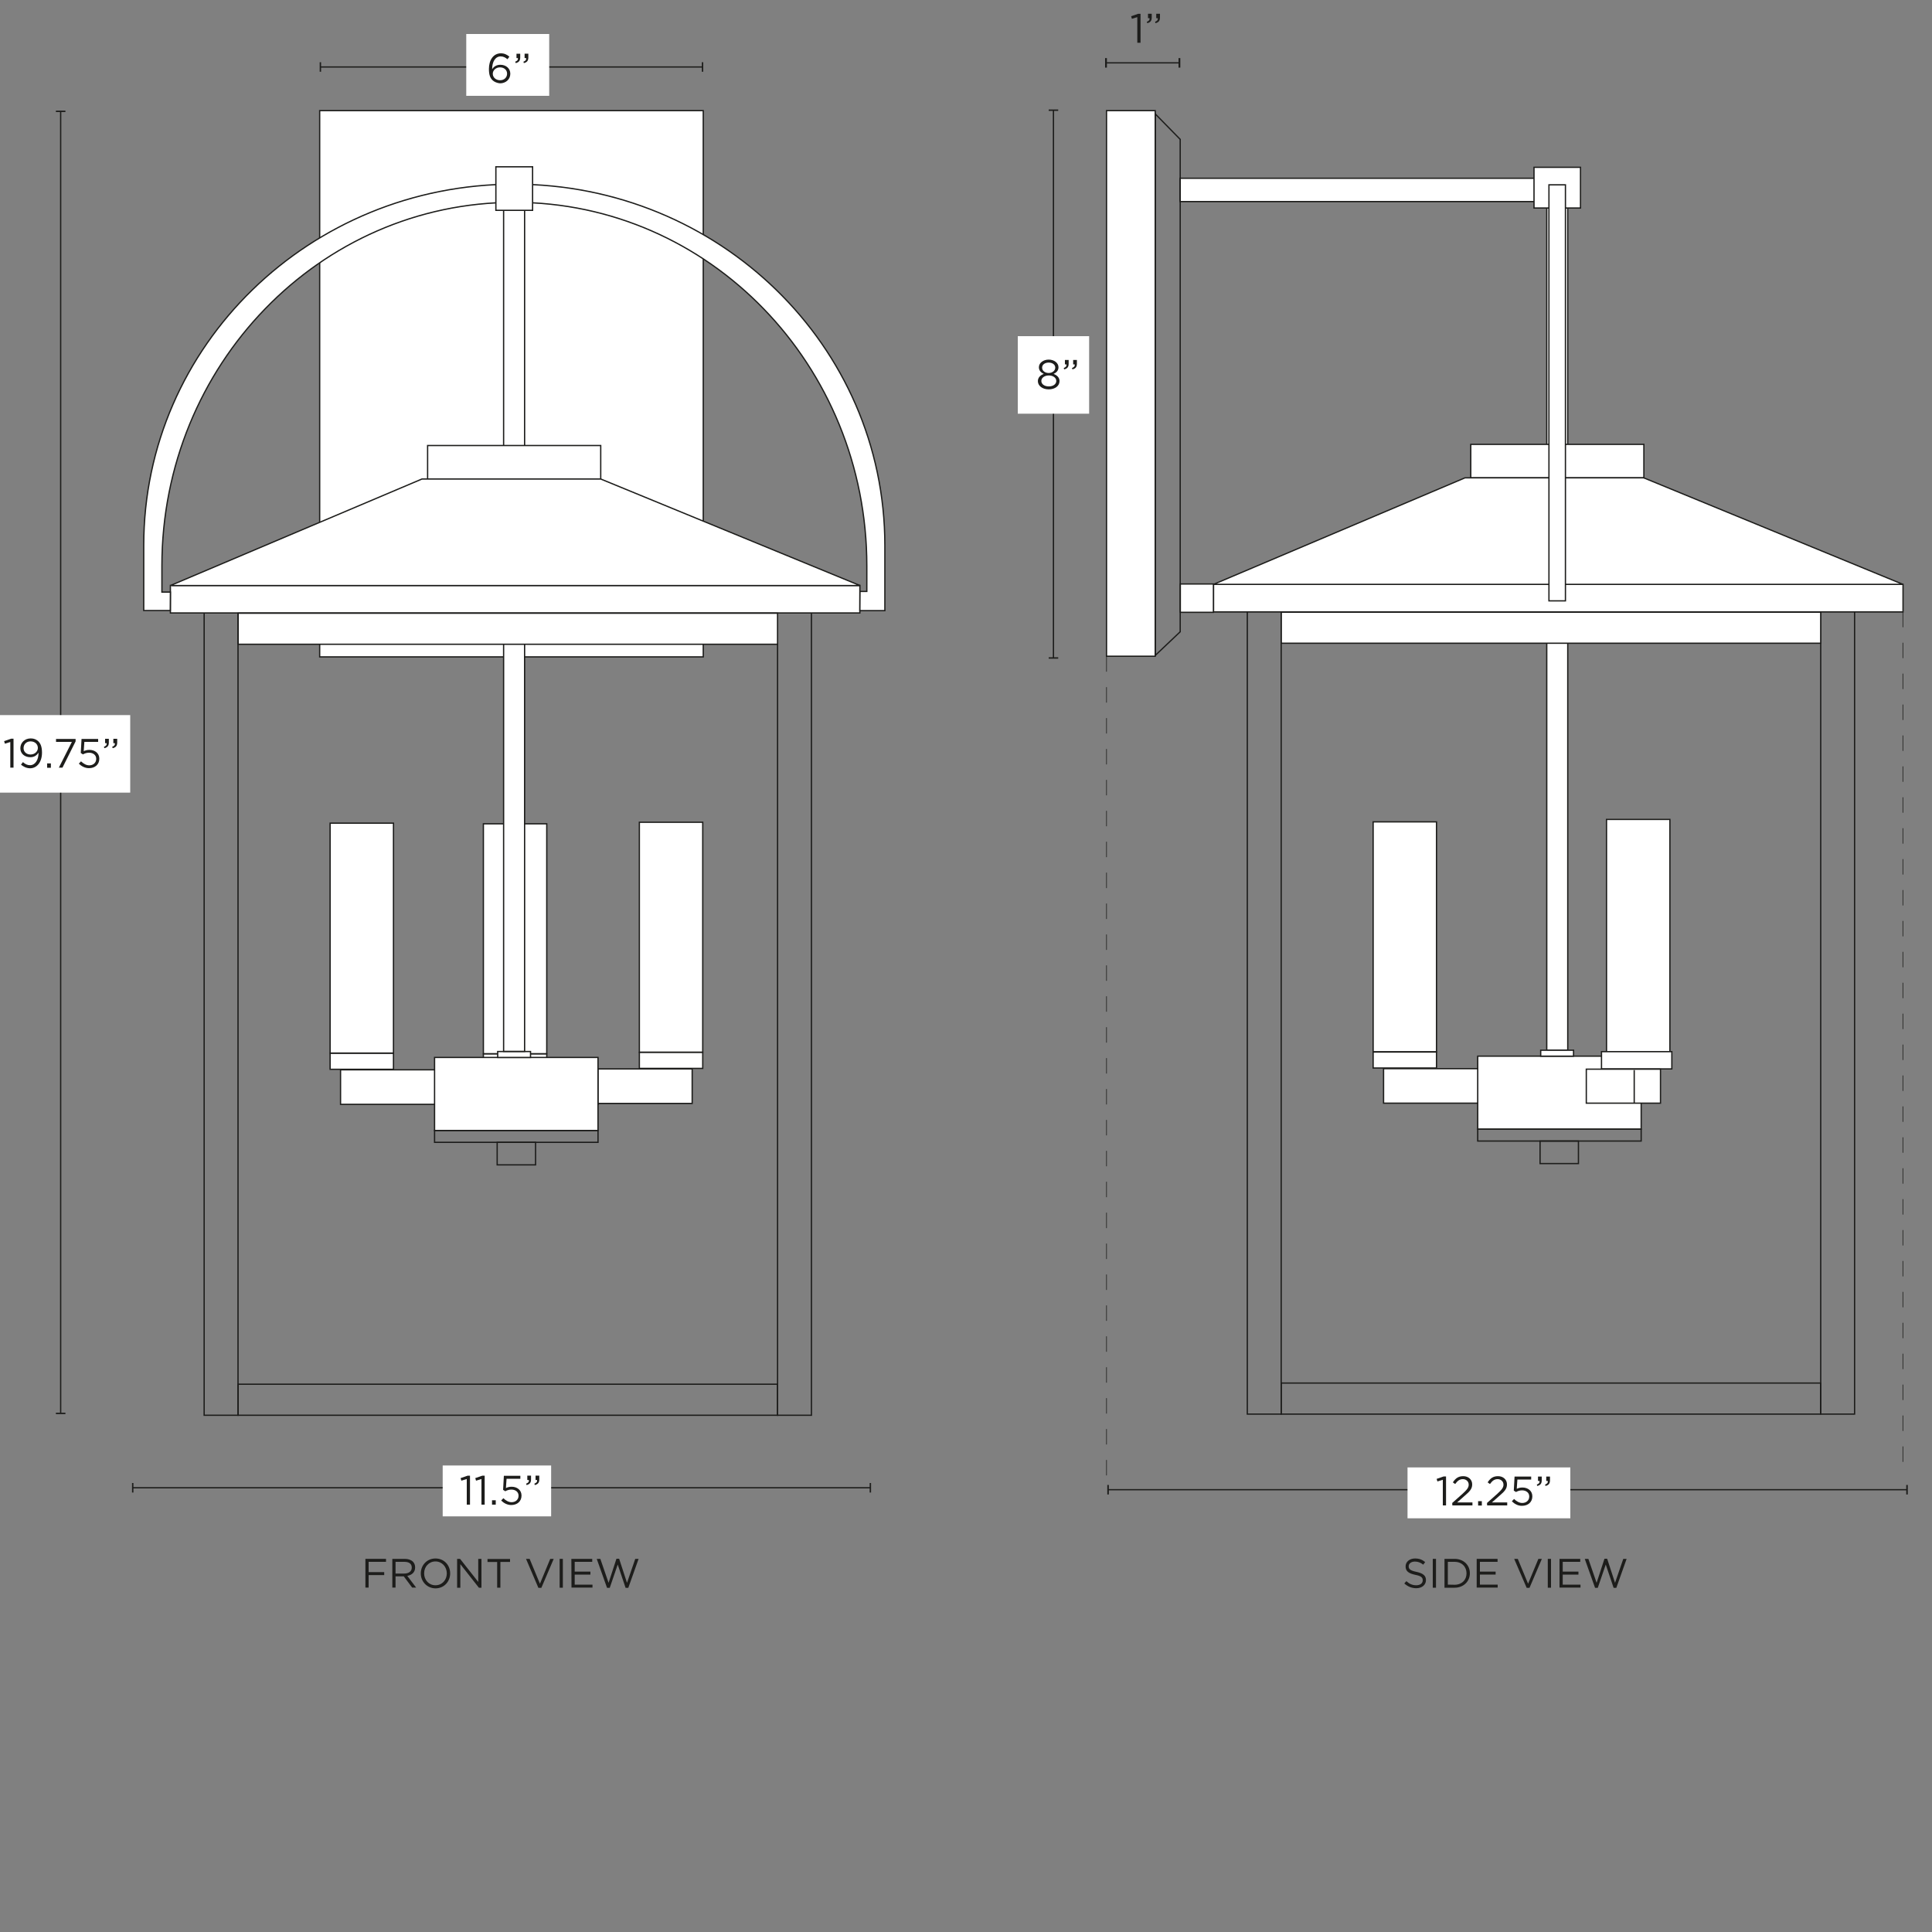 <svg xml:space="preserve" style="enable-background:new 0 0 1500 1500;" viewBox="0 0 1500 1500" height="1500px" width="1500px" y="0px" x="0px" xmlns:xlink="http://www.w3.org/1999/xlink" xmlns="http://www.w3.org/2000/svg" id="Capa_1" version="1.1">
<rect x="0" y="0" width="1500" height="1500" fill="#808080" stroke="none"/>
<style type="text/css">
	.st0{fill:#FFFFFF;stroke:#1D1D1B;stroke-miterlimit:10;}
	.st1{fill:#1D1D1B;}
	.st2{fill:none;stroke:#1D1D1B;stroke-miterlimit:10;}
	.st3{fill:#FFFFFF;}
	.st4{fill:none;stroke:#1D1D1B;stroke-width:0.5;stroke-miterlimit:10;stroke-dasharray:12;}
</style>
<g>
	<rect height="178.5" width="49.2" class="st0" y="639.6" x="375.3"></rect>
	<rect height="12.4" width="49.2" class="st0" y="818.3" x="375.3"></rect>
</g>
<rect height="679.4" width="16.3" class="st0" y="136" x="1200.9"></rect>
<rect height="424.1" width="297.8" class="st0" y="85.9" x="248.2"></rect>
<rect height="18.1" width="282.1" class="st0" y="138.4" x="916.2"></rect>
<g>
	<path d="M283.6,1210.3h16.1v2.3h-13.5v8h12.1v2.3h-12.1v9.7h-2.5V1210.3L283.6,1210.3z" class="st1"></path>
	<path d="M304.6,1210.3h9.6c2.8,0,5,0.8,6.4,2.2c1.1,1.1,1.7,2.6,1.7,4.4v0.1c0,3.7-2.6,5.9-6.1,6.5l6.9,9.1H320
		l-6.5-8.7h-6.4v8.7h-2.5V1210.3z M313.9,1221.7c3.4,0,5.8-1.7,5.8-4.6v-0.1c0-2.8-2.1-4.4-5.7-4.4h-6.9v9.1L313.9,1221.7
		L313.9,1221.7z" class="st1"></path>
	<path d="M326.7,1221.6L326.7,1221.6c0-6.2,4.6-11.6,11.4-11.6c6.8,0,11.4,5.3,11.4,11.5v0.1c0,6.2-4.6,11.6-11.4,11.6
		C331.3,1233.1,326.7,1227.7,326.7,1221.6z M346.9,1221.6L346.9,1221.6c0-5.1-3.7-9.3-8.8-9.3c-5.1,0-8.8,4.1-8.8,9.2v0.1
		c0,5.1,3.7,9.2,8.8,9.2C343.2,1230.8,346.9,1226.7,346.9,1221.6z" class="st1"></path>
	<path d="M354.8,1210.3h2.4l14.1,17.9v-17.9h2.5v22.4h-2l-14.4-18.3v18.3h-2.5V1210.3z" class="st1"></path>
	<path d="M386,1212.7h-7.5v-2.3H396v2.3h-7.5v20H386L386,1212.7L386,1212.7z" class="st1"></path>
	<path d="M408.4,1210.3h2.8l8,19.3l8-19.3h2.7l-9.6,22.5H418L408.4,1210.3L408.4,1210.3z" class="st1"></path>
	<path d="M434.5,1210.3h2.5v22.4h-2.5V1210.3z" class="st1"></path>
	<path d="M443.6,1210.3h16.2v2.3h-13.6v7.6h12.2v2.3h-12.2v7.8H460v2.3h-16.3L443.6,1210.3L443.6,1210.3z" class="st1"></path>
	<path d="M463.3,1210.3h2.8l6.4,18.6l6.1-18.7h2.1l6.1,18.7l6.4-18.6h2.6l-8,22.5h-2.1l-6.1-18.1l-6.2,18.1h-2.1
		L463.3,1210.3L463.3,1210.3z" class="st1"></path>
</g>
<g>
	<path d="M1090.3,1229.4l1.6-1.8c2.3,2.1,4.6,3.2,7.7,3.2c3.1,0,5-1.6,5-3.8v-0.1c0-2.1-1.1-3.3-5.8-4.2
		c-5.1-1.1-7.5-2.8-7.5-6.5v-0.1c0-3.5,3.1-6.1,7.3-6.1c3.3,0,5.6,0.9,7.9,2.8l-1.5,2c-2.1-1.7-4.2-2.4-6.5-2.4
		c-2.9,0-4.8,1.6-4.8,3.6v0.1c0,2.1,1.2,3.3,6.1,4.3c5,1.1,7.3,2.9,7.3,6.3v0.1c0,3.8-3.2,6.3-7.6,6.3
		C1095.9,1233,1093,1231.8,1090.3,1229.4L1090.3,1229.4z" class="st1"></path>
	<path d="M1112.4,1210.3h2.5v22.4h-2.5V1210.3z" class="st1"></path>
	<path d="M1121.5,1210.3h7.8c7,0,11.9,4.8,11.9,11.1v0.1c0,6.3-4.9,11.2-11.9,11.2h-7.8V1210.3L1121.5,1210.3z
		 M1129.3,1230.4c5.7,0,9.3-3.8,9.3-8.8v-0.1c0-5-3.6-8.9-9.3-8.9h-5.2v17.7L1129.3,1230.4L1129.3,1230.4z" class="st1"></path>
	<path d="M1146.5,1210.3h16.2v2.3H1149v7.6h12.2v2.3H1149v7.8h13.8v2.3h-16.3V1210.3L1146.5,1210.3z" class="st1"></path>
	<path d="M1175.6,1210.3h2.8l8,19.3l8-19.3h2.7l-9.6,22.5h-2.2L1175.6,1210.3L1175.6,1210.3z" class="st1"></path>
	<path d="M1201.7,1210.3h2.5v22.4h-2.5V1210.3z" class="st1"></path>
	<path d="M1210.7,1210.3h16.2v2.3h-13.6v7.6h12.2v2.3h-12.2v7.8h13.8v2.3h-16.3V1210.3L1210.7,1210.3z" class="st1"></path>
	<path d="M1230.4,1210.3h2.8l6.4,18.6l6.1-18.7h2.1l6.1,18.7l6.4-18.6h2.6l-8,22.5h-2.1l-6.1-18.1l-6.2,18.1h-2.1
		L1230.4,1210.3L1230.4,1210.3z" class="st1"></path>
</g>
<rect height="26.8" width="200" class="st0" y="829.7" x="1074.2"></rect>
<rect height="56.7" width="126.9" class="st0" y="820" x="1147.3"></rect>
<rect height="9.2" width="126.9" class="st2" y="876.7" x="1147.3"></rect>
<rect height="631.4" width="26.3" class="st2" y="466.5" x="968.4"></rect>
<rect height="631.4" width="26.3" class="st2" y="466.5" x="1413.6"></rect>
<rect height="17.5" width="29.8" class="st2" y="885.9" x="1195.7"></rect>
<rect height="4.6" width="25.5" class="st0" y="815.4" x="1196.2"></rect>
<rect height="180.4" width="49.2" class="st0" y="636.2" x="1247.3"></rect>
<rect height="13.4" width="54.6" class="st0" y="816.5" x="1243.4"></rect>
<rect height="178.5" width="49.2" class="st0" y="638.1" x="1066.1"></rect>
<rect height="12.4" width="49.2" class="st0" y="816.8" x="1066.1"></rect>
<rect height="21.4" width="535.3" class="st0" y="453.7" x="942.2"></rect>
<rect height="26" width="134.4" class="st0" y="345" x="1141.9"></rect>
<path d="M1137.4,371h138.8l201,82.6c0,0,0,0.1,0,0.1h-534c-0.2,0-0.3-0.3-0.1-0.4L1137.4,371L1137.4,371z" class="st0"></path>
<rect height="31.6" width="36.1" class="st0" y="129.9" x="1191"></rect>
<rect height="323" width="12.8" class="st0" y="143.5" x="1202.6"></rect>
<rect height="22" width="25.7" class="st0" y="453.4" x="916.4"></rect>
<rect height="423.6" width="37.8" class="st0" y="85.9" x="859.1"></rect>
<polygon points="896.9,508.9 896.9,88.4 916.3,108.2 916.3,490.5" class="st2"></polygon>
<rect height="26.4" width="57.6" class="st0" y="830.1" x="1231.6"></rect>
<line y2="856.5" x2="1268.8" y1="830.8" x1="1268.8" class="st2"></line>
<rect height="24.1" width="418.8" class="st2" y="1073.8" x="994.7"></rect>
<g>
	<line y2="1155.1" x2="103" y1="1155.1" x1="675.8" class="st2"></line>
	<rect height="7.4" width="1.1" class="st1" y="1151.4" x="675.2"></rect>
	<rect height="7.4" width="1.1" class="st1" y="1151.4" x="102.5"></rect>
</g>
<rect height="39.5" width="84.2" class="st3" y="1137.8" x="343.7"></rect>
<g>
	<path d="M362.4,1148.3l-4.2,1.3l-0.6-2l5.5-1.9h1.8v22.5h-2.5V1148.3L362.4,1148.3z" class="st1"></path>
	<path d="M373.8,1148.3l-4.2,1.3l-0.6-2l5.5-1.9h1.8v22.5h-2.5V1148.3L373.8,1148.3z" class="st1"></path>
	<path d="M382,1164.8h2.9v3.4H382V1164.8z" class="st1"></path>
	<path d="M389.1,1165l1.7-1.8c2,1.9,4.1,3.1,6.4,3.1c3.2,0,5.4-2.1,5.4-5v-0.1c0-2.8-2.3-4.7-5.6-4.7
		c-1.9,0-3.4,0.6-4.7,1.3l-1.7-1.1l0.6-10.9H404v2.3h-10.7l-0.5,7.2c1.3-0.6,2.6-1,4.4-1c4.3,0,7.7,2.6,7.7,6.8v0.1
		c0,4.4-3.3,7.3-8,7.3C393.9,1168.5,391.1,1167,389.1,1165L389.1,1165z" class="st1"></path>
	<path d="M408.5,1151.9c1.6-0.6,2.3-1.4,2.1-2.8h-1.2v-3.4h2.9v2.9c0,2.6-1.1,3.8-3.5,4.4L408.5,1151.9L408.5,1151.9z
		 M414.9,1151.9c1.6-0.6,2.3-1.4,2.1-2.8h-1.2v-3.4h2.9v2.9c0,2.6-1.1,3.8-3.5,4.4L414.9,1151.9L414.9,1151.9z" class="st1"></path>
</g>
<g>
	<line y2="510.9" x2="817.9" y1="85.5" x1="817.9" class="st2"></line>
	<rect height="1.1" width="7.4" class="st1" y="85" x="814.2"></rect>
	<rect height="1.1" width="7.4" class="st1" y="510.3" x="814.2"></rect>
</g>
<rect height="60.2" width="55.4" class="st3" y="261" x="790.2"></rect>
<g>
	<path d="M805.8,295.9L805.8,295.9c0-2.7,1.9-4.6,4.6-5.6c-2.1-1-3.8-2.6-3.8-5.1v-0.1c0-3.4,3.5-5.9,7.6-5.9
		s7.6,2.5,7.6,5.9v0.1c0,2.6-1.8,4.2-3.8,5.1c2.6,1,4.6,2.8,4.6,5.5v0.1c0,3.8-3.6,6.4-8.4,6.4S805.8,299.6,805.8,295.9L805.8,295.9
		z M820.1,295.8L820.1,295.8c0-2.6-2.6-4.3-5.8-4.3c-3.3,0-5.8,1.8-5.8,4.2v0.1c0,2.3,2.2,4.2,5.8,4.2
		C817.9,300,820.1,298.1,820.1,295.8z M819.3,285.4L819.3,285.4c0-2.3-2.2-3.9-5.1-3.9s-5.1,1.6-5.1,3.9v0.1c0,2.4,2.3,4.1,5.1,4.1
		S819.3,287.8,819.3,285.4z" class="st1"></path>
	<path d="M825.9,285.7c1.6-0.6,2.3-1.4,2.1-2.8h-1.2v-3.4h2.9v2.9c0,2.6-1.1,3.8-3.5,4.4L825.9,285.7L825.9,285.7z
		 M832.3,285.7c1.6-0.6,2.3-1.4,2.1-2.8h-1.2v-3.4h2.9v2.9c0,2.6-1.1,3.8-3.5,4.4L832.3,285.7L832.3,285.7z" class="st1"></path>
</g>
<g>
	<line y2="48.8" x2="915.7" y1="48.8" x1="858.7" class="st2"></line>
	<rect height="7.4" width="1.4" class="st1" y="45.1" x="858"></rect>
	<rect height="7.4" width="1.4" class="st1" y="45.1" x="915"></rect>
</g>
<g>
	<path d="M883,13.3l-4.2,1.3l-0.6-2l5.5-1.9h1.8v22.5H883L883,13.3L883,13.3z" class="st1"></path>
	<path d="M890.4,16.9c1.6-0.6,2.3-1.4,2.1-2.8h-1.2v-3.4h2.9v2.9c0,2.6-1.1,3.8-3.5,4.4L890.4,16.9z M896.8,16.9
		c1.6-0.6,2.3-1.4,2.1-2.8h-1.2v-3.4h2.9v2.9c0,2.6-1.1,3.8-3.5,4.4L896.8,16.9L896.8,16.9z" class="st1"></path>
</g>
<g>
	<line y2="52" x2="545.4" y1="52" x1="248.7" class="st2"></line>
	<rect height="7.4" width="1.1" class="st1" y="48.3" x="248.2"></rect>
	<rect height="7.4" width="1.1" class="st1" y="48.3" x="544.9"></rect>
</g>
<rect height="48" width="64.4" class="st3" y="26.4" x="362"></rect>
<g>
	<path d="M382.4,62.3c-1.8-1.8-2.8-4.1-2.8-8.7v-0.1c0-6.8,3.4-12.1,9.3-12.1c2.7,0,4.7,1,6.6,2.6l-1.5,2
		c-1.7-1.4-3.2-2.2-5.3-2.2c-4.1,0-6.6,4.1-6.6,9.9c1.2-1.8,3.1-3.4,6.4-3.4c4.2,0,7.7,2.7,7.7,6.9v0.1c0,4.3-3.5,7.4-8,7.4
		C385.9,64.5,383.8,63.6,382.4,62.3L382.4,62.3z M393.7,57.2L393.7,57.2c0-2.8-2.2-4.9-5.5-4.9s-5.6,2.4-5.6,4.9v0.1
		c0,2.8,2.4,5,5.7,5C391.6,62.3,393.7,60,393.7,57.2L393.7,57.2z" class="st1"></path>
	<path d="M400,47.9c1.6-0.6,2.3-1.4,2.1-2.8H401v-3.4h2.9v2.9c0,2.6-1.1,3.8-3.5,4.4L400,47.9z M406.4,47.9
		c1.6-0.6,2.3-1.4,2.1-2.8h-1.2v-3.4h2.9v2.9c0,2.6-1.1,3.8-3.5,4.4L406.4,47.9z" class="st1"></path>
</g>
<g>
	<line y2="1156.6" x2="1480.6" y1="1156.6" x1="860.3" class="st2"></line>
	<rect height="7.4" width="1.2" class="st1" y="1152.9" x="859.7"></rect>
	<rect height="7.4" width="1.2" class="st1" y="1152.9" x="1480"></rect>
</g>
<rect height="39.5" width="126.4" class="st3" y="1139.3" x="1092.8"></rect>
<g>
	<path d="M1120.2,1148.9l-4.2,1.3l-0.6-2l5.5-1.9h1.8v22.5h-2.5V1148.9L1120.2,1148.9z" class="st1"></path>
	<path d="M1127.5,1166.9l8.1-7.2c3.4-3.1,4.7-4.8,4.7-7c0-2.6-2.1-4.3-4.5-4.3c-2.6,0-4.2,1.3-6,3.8l-1.8-1.3
		c2-3,4.1-4.8,8.1-4.8s6.9,2.7,6.9,6.3v0.1c0,3.3-1.7,5.3-5.7,8.7l-6,5.3h11.9v2.3h-15.6L1127.5,1166.9L1127.5,1166.9z" class="st1"></path>
	<path d="M1147.6,1165.5h2.9v3.4h-2.9V1165.5z" class="st1"></path>
	<path d="M1154.5,1166.9l8.1-7.2c3.4-3.1,4.7-4.8,4.7-7c0-2.6-2.1-4.3-4.5-4.3c-2.6,0-4.2,1.3-6,3.8l-1.8-1.3
		c2-3,4.1-4.8,8.1-4.8s6.9,2.7,6.9,6.3v0.1c0,3.3-1.7,5.3-5.7,8.7l-6,5.3h11.9v2.3h-15.6L1154.5,1166.9L1154.5,1166.9z" class="st1"></path>
	<path d="M1173.8,1165.6l1.7-1.8c2,1.9,4.1,3.1,6.4,3.1c3.2,0,5.4-2.1,5.4-5v-0.1c0-2.8-2.3-4.7-5.6-4.7
		c-1.9,0-3.4,0.6-4.7,1.3l-1.7-1.1l0.6-10.9h12.9v2.3h-10.7l-0.5,7.2c1.3-0.6,2.6-1,4.4-1c4.3,0,7.7,2.6,7.7,6.8v0.1
		c0,4.4-3.3,7.3-8,7.3C1178.6,1169.2,1175.8,1167.6,1173.8,1165.6L1173.8,1165.6z" class="st1"></path>
	<path d="M1193.2,1152.6c1.6-0.6,2.3-1.4,2.1-2.8h-1.2v-3.4h2.9v2.9c0,2.6-1.1,3.8-3.5,4.4L1193.2,1152.6L1193.2,1152.6
		z M1199.6,1152.6c1.6-0.6,2.3-1.4,2.1-2.8h-1.2v-3.4h2.9v2.9c0,2.6-1.1,3.8-3.5,4.4L1199.6,1152.6L1199.6,1152.6z" class="st1"></path>
</g>
<g>
	<line y2="1097.3" x2="47.1" y1="86.5" x1="47.1" class="st2"></line>
	<rect height="1.1" width="7.4" class="st1" y="85.9" x="43.4"></rect>
	<rect height="1.1" width="7.4" class="st1" y="1096.8" x="43.4"></rect>
</g>
<rect height="60.2" width="108" class="st3" y="555.2" x="-6.9"></rect>
<g>
	<path d="M8,576.1l-4.2,1.3l-0.6-2l5.5-1.9h1.8V596H8L8,576.1L8,576.1z" class="st1"></path>
	<path d="M16.3,593.7l1.5-2c1.8,1.6,3.5,2.4,5.5,2.4c4,0,6.7-4.1,6.6-9.8c-1.2,2-3.2,3.6-6.3,3.6
		c-4.6,0-7.8-2.9-7.8-6.9v-0.1c0-4.2,3.3-7.6,8.1-7.6c2.6,0,4.4,0.9,5.9,2.3c1.7,1.7,2.8,4.2,2.8,8.7v0.1c0,7.1-3.8,12.1-9.3,12.1
		C20.3,596.4,18.2,595.2,16.3,593.7L16.3,593.7z M29.4,580.7L29.4,580.7c0-2.9-2.3-5.1-5.7-5.1s-5.4,2.5-5.4,5.2v0.1
		c0,2.8,2.2,4.9,5.5,4.9C27.3,585.7,29.4,583.2,29.4,580.7L29.4,580.7z" class="st1"></path>
	<path d="M36.6,592.7h2.9v3.4h-2.9V592.7z" class="st1"></path>
	<path d="M55.8,576H43.5v-2.3h15.2v1.9L48.5,596h-2.8L55.8,576L55.8,576z" class="st1"></path>
	<path d="M61.2,592.9l1.7-1.8c2,1.9,4.1,3.1,6.4,3.1c3.2,0,5.4-2.1,5.4-5v-0.1c0-2.8-2.3-4.7-5.6-4.7
		c-1.9,0-3.4,0.6-4.7,1.3l-1.7-1.1l0.6-10.9h12.9v2.3H65.5l-0.5,7.2c1.3-0.6,2.6-1,4.4-1c4.3,0,7.7,2.6,7.7,6.8v0.1
		c0,4.4-3.3,7.3-8,7.3C66,596.4,63.2,594.9,61.2,592.9L61.2,592.9z" class="st1"></path>
	<path d="M80.7,579.8c1.6-0.6,2.3-1.4,2.1-2.8h-1.2v-3.4h2.9v2.9c0,2.6-1.1,3.8-3.5,4.4L80.7,579.8L80.7,579.8z
		 M87.1,579.8c1.6-0.6,2.3-1.4,2.1-2.8h-1.2v-3.4H91v2.9c0,2.6-1.1,3.8-3.5,4.4L87.1,579.8L87.1,579.8z" class="st1"></path>
</g>
<rect height="24.1" width="418.8" class="st0" y="475.3" x="994.8"></rect>
<rect height="26.8" width="200" class="st0" y="830.6" x="264.4"></rect>
<rect height="631.4" width="26.3" class="st2" y="467.4" x="158.5"></rect>
<rect height="631.4" width="26.3" class="st2" y="467.4" x="603.7"></rect>
<g>
	<rect height="56.7" width="126.9" class="st0" y="821" x="337.4"></rect>
	<rect height="9.2" width="126.9" class="st2" y="877.7" x="337.4"></rect>
	<rect height="17.5" width="29.8" class="st2" y="886.9" x="386"></rect>
</g>
<rect height="4.6" width="25.5" class="st0" y="816.4" x="386.4"></rect>
<rect height="178.5" width="49.2" class="st0" y="639.1" x="256.3"></rect>
<rect height="12.4" width="49.2" class="st0" y="817.8" x="256.3"></rect>
<rect height="26.8" width="73" class="st0" y="829.9" x="464.4"></rect>
<rect height="178.5" width="49.2" class="st0" y="638.4" x="496.4"></rect>
<rect height="12.4" width="49.2" class="st0" y="817.1" x="496.4"></rect>
<rect height="24.1" width="418.8" class="st2" y="1074.7" x="184.9"></rect>
<rect height="679.4" width="16.3" class="st0" y="136.9" x="391"></rect>
<rect height="21.4" width="535.3" class="st0" y="454.5" x="132.3"></rect>
<rect height="26" width="134.4" class="st0" y="345.9" x="332"></rect>
<path d="M327.6,371.9h138.8l201,82.6c0,0,0,0.1,0,0.1h-534c-0.2,0-0.3-0.3-0.1-0.4L327.6,371.9L327.6,371.9z" class="st0"></path>
<rect height="24.1" width="418.8" class="st0" y="476.1" x="184.9"></rect>
<g>
	<path d="M132.3,459.7h-6.6v-20.4c0-155.8,122.5-282.2,273.7-282.2S673,283.5,673,439.4v19.8h-5.3l-0.1,14.9H687v-50.7
		c0-154.9-128.8-280.4-287.7-280.4S111.6,268.5,111.6,423.3V474h20.6L132.3,459.7z" class="st0"></path>
</g>
<rect height="33.8" width="28.5" class="st0" y="129.5" x="385"></rect>
<line y2="1150.2" x2="859.1" y1="509.5" x1="859.1" class="st4"></line>
<line y2="1142.3" x2="1477.4" y1="475" x1="1477.4" class="st4"></line>
</svg>
